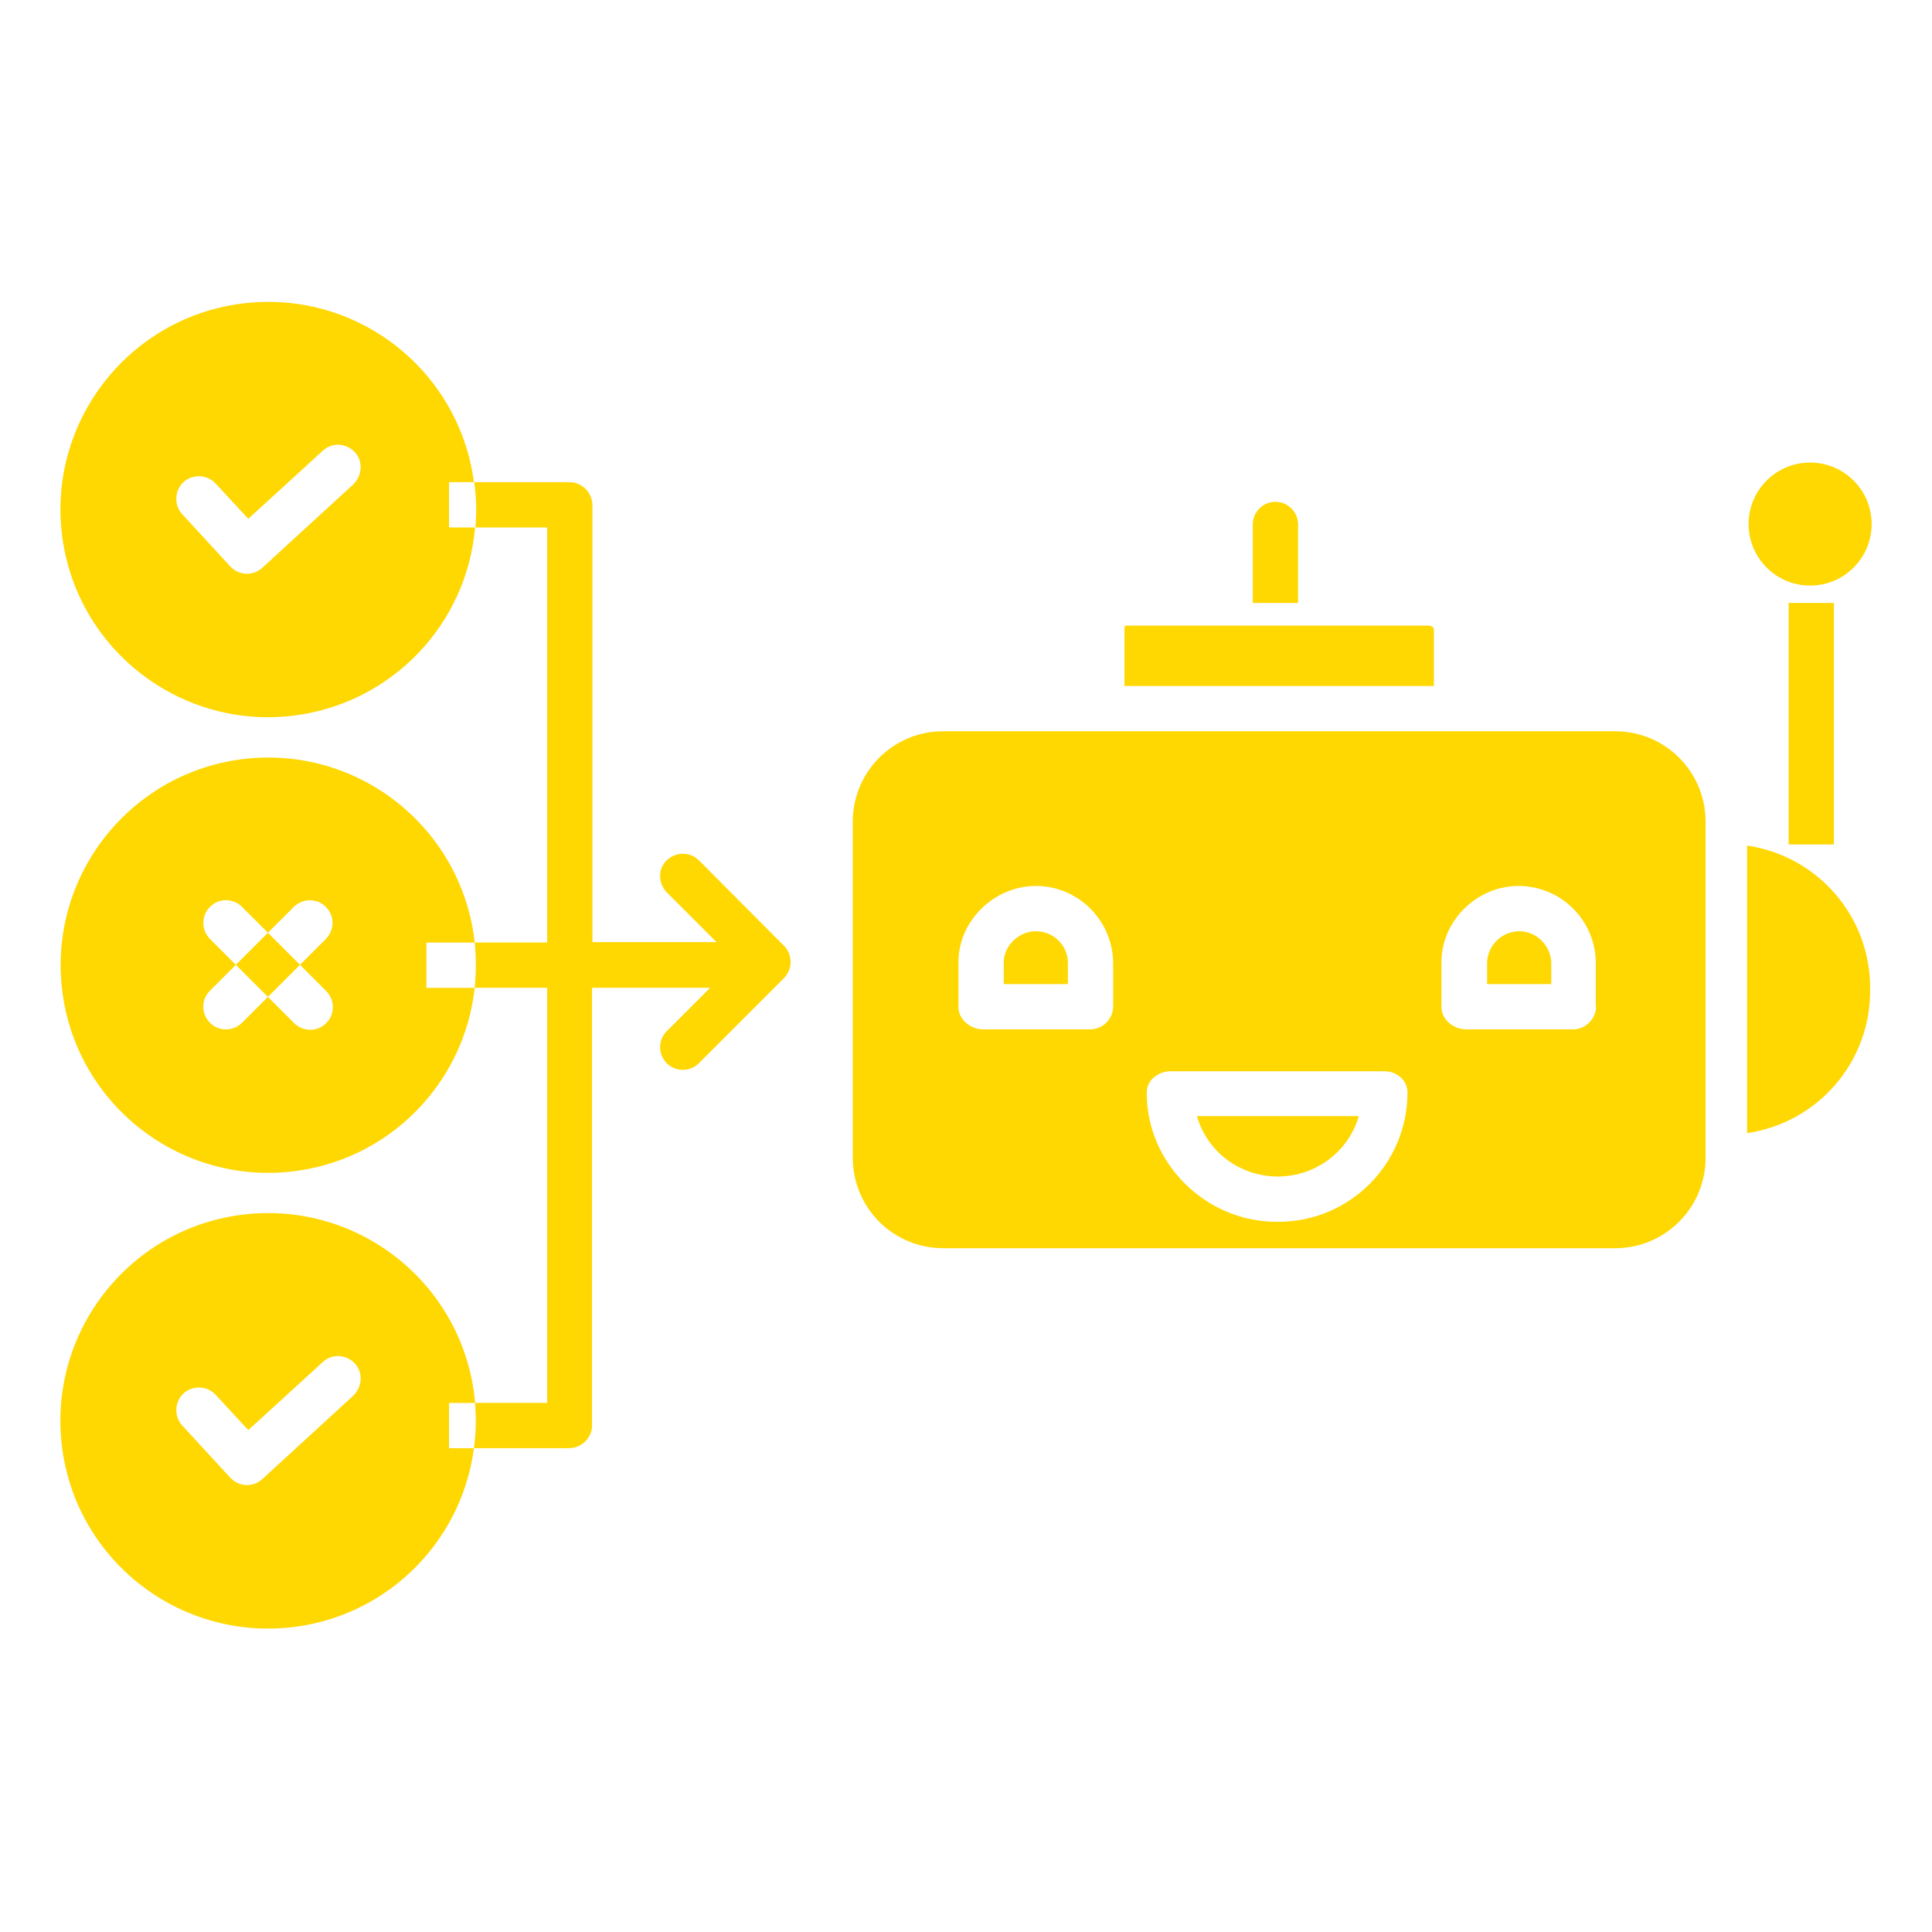 <svg width="128" height="128" viewBox="0 0 128 128" fill="none" xmlns="http://www.w3.org/2000/svg">
<path d="M28.25 62.447H31.45C30.625 54.897 23.825 49.447 16.275 50.272C8.724 51.097 3.275 57.897 4.1 65.447C4.925 72.997 11.725 78.447 19.275 77.622C25.7 76.922 30.75 71.847 31.45 65.447H28.25V62.447ZM21.625 67.772C21.05 68.372 20.1 68.372 19.5 67.797L17.75 66.047L16.025 67.772C15.425 68.347 14.475 68.347 13.9 67.747C13.325 67.172 13.325 66.222 13.9 65.647L15.625 63.922L13.9 62.197C13.325 61.597 13.325 60.647 13.925 60.072C14.5 59.497 15.45 59.497 16.025 60.072L17.75 61.797L15.625 63.922L17.75 66.047L19.875 63.922L17.75 61.797L19.475 60.072C20.075 59.497 21.025 59.497 21.6 60.097C22.175 60.672 22.175 61.597 21.6 62.197L19.875 63.922L21.6 65.647C22.2 66.247 22.2 67.197 21.625 67.772Z" fill="#FFD701"/>
<path d="M15.95 20.122C8.425 21.122 3.125 28.047 4.125 35.572C5.125 43.097 12.05 48.396 19.575 47.397C25.975 46.546 30.925 41.372 31.475 34.947H29.75V31.947H31.4C30.4 24.397 23.475 19.122 15.95 20.122ZM23.4 32.097C23.375 32.097 23.375 32.097 23.4 32.097L17.375 37.622C16.775 38.172 15.825 38.147 15.25 37.522L12.075 34.072C11.525 33.472 11.55 32.522 12.15 31.947C12.75 31.397 13.7 31.422 14.275 32.022L16.45 34.371L21.375 29.872C21.975 29.297 22.925 29.346 23.5 29.947C24.075 30.547 24 31.522 23.4 32.097Z" fill="#FFD701"/>
<path d="M29.751 92.947H31.476C30.826 85.372 24.151 79.772 16.576 80.422C9.001 81.073 3.401 87.747 4.051 95.323C4.701 102.897 11.376 108.497 18.951 107.847C25.376 107.297 30.551 102.348 31.401 95.948H29.751L29.751 92.947ZM23.401 92.472C23.376 92.472 23.376 92.472 23.401 92.472L17.377 97.997C16.776 98.547 15.827 98.522 15.252 97.897L12.076 94.447C11.527 93.847 11.552 92.897 12.152 92.322C12.752 91.772 13.701 91.797 14.277 92.397L16.451 94.747L21.376 90.247C21.976 89.672 22.926 89.722 23.501 90.322C24.076 90.922 24.001 91.897 23.401 92.472Z" fill="#FFD701"/>
<path d="M51.95 62.671L46.3 56.996C45.725 56.421 44.775 56.421 44.175 56.996C43.575 57.571 43.6 58.521 44.175 59.121L47.475 62.421H39.25V33.445C39.225 32.62 38.55 31.945 37.725 31.945H31.425C31.5 32.545 31.55 33.145 31.55 33.77C31.55 34.17 31.525 34.445 31.5 34.945H36.25V62.445H31.45C31.55 63.445 31.55 64.445 31.45 65.445H36.25V92.944H31.475C31.5 93.444 31.525 93.744 31.525 94.144C31.525 94.744 31.475 95.344 31.4 95.944H37.7C38.525 95.944 39.225 95.269 39.225 94.444V65.443H47.05L44.15 68.343C43.575 68.943 43.6 69.893 44.2 70.468C44.775 71.018 45.7 71.018 46.275 70.468L51.925 64.818C52.525 64.218 52.525 63.268 51.95 62.668L51.95 62.671Z" fill="#FFD701"/>
<path d="M118.501 39.947H121.501V55.946H118.501V39.947Z" fill="#FFD701"/>
<path d="M124 34.721C124 36.972 122.176 38.796 119.925 38.796C117.674 38.796 115.85 36.972 115.85 34.721C115.85 32.47 117.674 30.646 119.925 30.646C122.176 30.646 124 32.47 124 34.721Z" fill="#FFD701"/>
<path d="M106.999 48.447H62.499C59.174 48.447 56.499 51.122 56.499 54.447V76.697C56.499 80.022 59.174 82.697 62.499 82.697H106.999C110.324 82.697 112.999 80.022 112.999 76.697V54.447C112.999 51.122 110.324 48.447 106.999 48.447ZM73.749 66.722C73.724 67.547 73.024 68.222 72.174 68.197H65.124C64.299 68.197 63.499 67.547 63.499 66.722V63.747C63.499 60.997 65.874 58.697 68.624 58.697H68.674C71.449 58.722 73.699 60.972 73.749 63.747L73.749 66.722ZM93.249 72.422C93.224 77.122 89.424 80.947 84.699 80.947H84.574C79.899 80.947 75.974 77.097 75.974 72.422V72.372C75.974 71.547 76.749 70.972 77.574 70.972H91.699C92.524 70.972 93.249 71.547 93.249 72.372L93.249 72.422ZM105.749 66.722C105.699 67.572 104.999 68.222 104.174 68.197H97.124C96.299 68.197 95.499 67.547 95.499 66.722V63.747C95.499 60.997 97.849 58.697 100.599 58.697H100.649C103.424 58.722 105.699 60.972 105.723 63.747V66.722H105.749Z" fill="#FFD701"/>
<path d="M94.999 41.697C94.999 41.547 94.799 41.447 94.649 41.447H74.649C74.499 41.447 74.499 41.547 74.499 41.697V45.447H94.999L94.999 41.697Z" fill="#FFD701"/>
<path d="M115.751 56.022V75.072C120.476 74.372 123.951 70.322 123.901 65.547C123.951 60.772 120.476 56.722 115.751 56.022Z" fill="#FFD701"/>
<path d="M68.675 61.697H68.625C67.525 61.697 66.5 62.647 66.5 63.747V65.197H70.75V63.747C70.725 62.622 69.8 61.722 68.675 61.697Z" fill="#FFD701"/>
<path d="M100.674 61.697H100.624C99.499 61.722 98.574 62.622 98.524 63.747V65.197H102.774V63.747C102.724 62.622 101.799 61.722 100.674 61.697Z" fill="#FFD701"/>
<path d="M84.599 77.946H84.724C87.174 77.921 89.349 76.296 90.024 73.946H79.299C79.974 76.296 82.124 77.921 84.599 77.946Z" fill="#FFD701"/>
<path d="M86 34.747C86 33.922 85.325 33.247 84.5 33.247C83.675 33.247 83 33.922 83 34.747V39.947H86V34.747Z" fill="#FFD701"/>
</svg>

